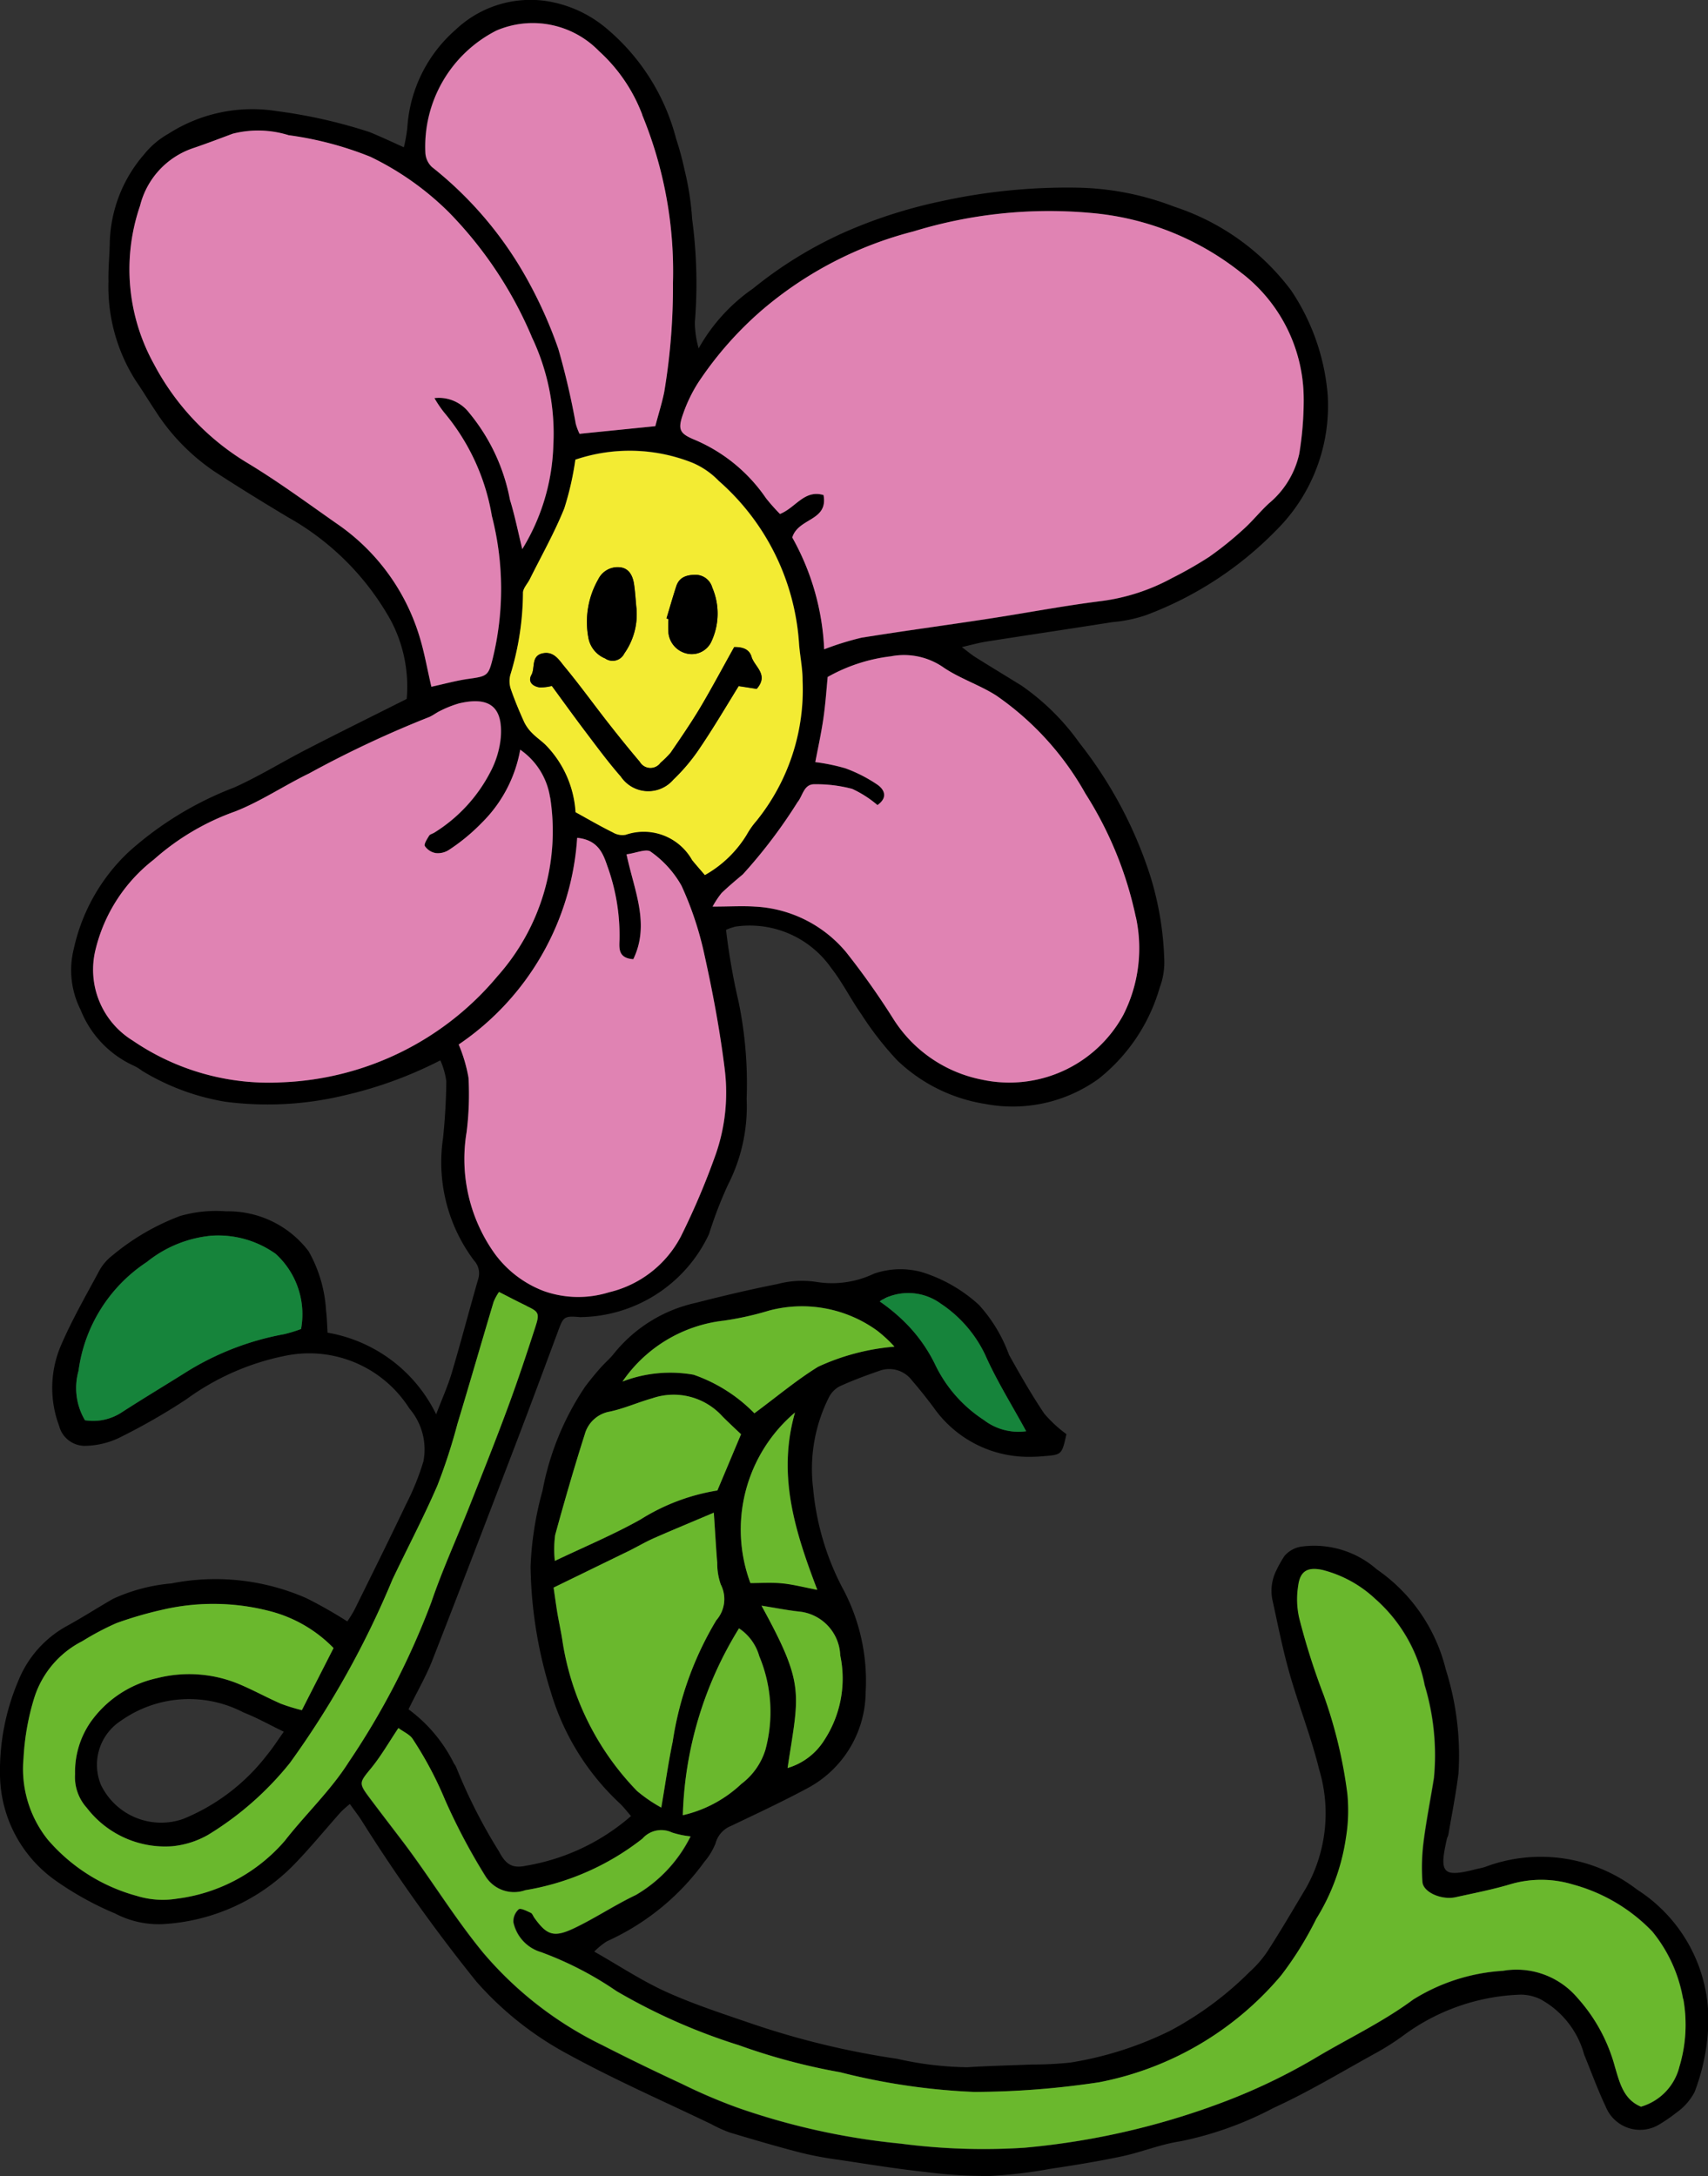 <svg xmlns="http://www.w3.org/2000/svg" width="55.392" height="70.548" viewBox="0 0 55.392 70.548">
  <rect x="0" y="0" width="55.392" height="70.548" fill="#333333" stroke="none"/>
  <g id="グループ_2547" data-name="グループ 2547" transform="translate(-0.255 -0.247)">
    <path id="パス_3337" data-name="パス 3337" d="M28.785,42.441a6.055,6.055,0,0,1,.814.672,5,5,0,0,1,1.008,1.424,4.421,4.421,0,0,0,1.553,1.746,1.838,1.838,0,0,0,1.375.365c-.473-.869-.963-1.648-1.332-2.484a4.112,4.112,0,0,0-1.443-1.656,1.786,1.786,0,0,0-1.654-.232,1.156,1.156,0,0,0-.187.086l-.031.016a1.12,1.12,0,0,0-.1.062,0,0,0,0,1,0,0M53.342,61.506a5.009,5.009,0,0,1,2.3,4.652,6.8,6.8,0,0,1-.43,1.914,1.9,1.9,0,0,1-.6.676,4.952,4.952,0,0,1-.588.4,1.2,1.2,0,0,1-1.693-.6c-.26-.549-.469-1.125-.7-1.689a2.913,2.913,0,0,0-1.426-1.8,1.513,1.513,0,0,0-.621-.145,6.759,6.759,0,0,0-3.842,1.344,8.326,8.326,0,0,1-.826.527c-1.113.611-2.2,1.273-3.355,1.8a11.252,11.252,0,0,1-3.021,1.084c-.644.094-1.262.353-1.9.488-.769.164-1.549.289-2.328.406a15.288,15.288,0,0,1-1.949.23,15.326,15.326,0,0,1-2.092-.129c-.932-.1-1.859-.252-2.787-.391a11.767,11.767,0,0,1-1.221-.225c-.783-.2-1.56-.43-2.336-.662a4.176,4.176,0,0,1-.6-.271c-1.539-.74-3.109-1.426-4.605-2.244A10.638,10.638,0,0,1,15.7,64.486a55.258,55.258,0,0,1-3.732-5.238c-.107-.162-.227-.318-.367-.514a3.66,3.66,0,0,0-.291.258c-.523.586-1.021,1.2-1.57,1.758A6.445,6.445,0,0,1,5.7,62.617a3.048,3.048,0,0,1-1.709-.332,10.159,10.159,0,0,1-1.943-1.076A4.253,4.253,0,0,1,.255,57.791a7.456,7.456,0,0,1,.6-3.066,3.521,3.521,0,0,1,1.582-1.769c.5-.275.984-.586,1.482-.873a5.726,5.726,0,0,1,1.892-.5,7.35,7.35,0,0,1,4.379.477,14.691,14.691,0,0,1,1.328.754,4.024,4.024,0,0,0,.232-.375c.562-1.137,1.127-2.273,1.672-3.418a8.224,8.224,0,0,0,.566-1.4,2.035,2.035,0,0,0-.457-1.711,3.846,3.846,0,0,0-4.062-1.7A8.147,8.147,0,0,0,6.3,45.612,20.075,20.075,0,0,1,4.081,46.88,2.654,2.654,0,0,1,3,47.122a.859.859,0,0,1-.828-.65,3.494,3.494,0,0,1,.049-2.58c.352-.822.8-1.605,1.225-2.394A1.589,1.589,0,0,1,3.9,40.95a7.58,7.58,0,0,1,2.2-1.281,4.218,4.218,0,0,1,1.488-.15,3.276,3.276,0,0,1,2.676,1.295,4.425,4.425,0,0,1,.566,1.932c.029.215.031.434.049.707A4.827,4.827,0,0,1,14.4,46.1c.2-.523.383-.928.508-1.351.3-1.008.564-2.023.855-3.033a.607.607,0,0,0-.133-.6,5.3,5.3,0,0,1-1.006-3.974c.062-.611.1-1.226.105-1.842a2.476,2.476,0,0,0-.193-.676A13.316,13.316,0,0,1,11.4,35.765a10.631,10.631,0,0,1-3.845.2,7.568,7.568,0,0,1-2.689-1,1.525,1.525,0,0,0-.279-.17,3.343,3.343,0,0,1-1.719-1.812A2.846,2.846,0,0,1,2.65,31a6.1,6.1,0,0,1,1.795-3.148,10.981,10.981,0,0,1,3.4-2.072c.816-.365,1.582-.844,2.381-1.252,1.051-.541,2.111-1.064,3.219-1.621a4.582,4.582,0,0,0-.514-2.543,8.667,8.667,0,0,0-3.345-3.353c-.809-.486-1.613-.978-2.4-1.494a6.793,6.793,0,0,1-1.908-1.976c-.207-.309-.4-.631-.611-.937a5.667,5.667,0,0,1-.894-3.24c-.01-.43.037-.859.043-1.289A4.536,4.536,0,0,1,4.927,5.254a2.727,2.727,0,0,1,.793-.672,5.04,5.04,0,0,1,3.517-.732,16.59,16.59,0,0,1,3,.678c.363.148.719.316,1.115.494a4.646,4.646,0,0,0,.113-.639,4.6,4.6,0,0,1,1.564-3.17A3.533,3.533,0,0,1,17.879.268a3.952,3.952,0,0,1,2.072.924A6.931,6.931,0,0,1,22.183,4.75a9.367,9.367,0,0,1,.271,1,9.173,9.173,0,0,1,.248,1.6,15.687,15.687,0,0,1,.088,3.344,3.125,3.125,0,0,0,.123.848A5.814,5.814,0,0,1,24.679,9.6a13.344,13.344,0,0,1,2.949-1.816,15.847,15.847,0,0,1,3.121-1.006,19.119,19.119,0,0,1,4.439-.447,9.14,9.14,0,0,1,3.148.617,7.736,7.736,0,0,1,3.789,2.711,7.115,7.115,0,0,1,1.189,3.4,5.688,5.688,0,0,1-1.678,4.388,11.55,11.55,0,0,1-4.211,2.742,4.525,4.525,0,0,1-1.088.227c-1.359.215-2.719.416-4.076.629-.238.037-.471.1-.812.182.18.135.3.236.426.318.5.314,1.01.621,1.514.934a7.62,7.62,0,0,1,1.867,1.846,13.771,13.771,0,0,1,2.308,4.334,10.189,10.189,0,0,1,.451,2.769,2.309,2.309,0,0,1-.148.832,5.826,5.826,0,0,1-1.986,2.965,4.765,4.765,0,0,1-3.689.81,5.319,5.319,0,0,1-2.836-1.408,10.3,10.3,0,0,1-1.168-1.5c-.342-.484-.607-1.025-.971-1.49a3.225,3.225,0,0,0-3.1-1.351,1.836,1.836,0,0,0-.316.107,21.276,21.276,0,0,0,.408,2.338,13.112,13.112,0,0,1,.26,3.142,5.573,5.573,0,0,1-.609,2.793,13.562,13.562,0,0,0-.611,1.59,4.667,4.667,0,0,1-4.181,2.693c-.545-.047-.541-.012-.74.523-.443,1.191-.885,2.381-1.338,3.566-.9,2.351-1.8,4.7-2.717,7.046-.207.527-.5,1.021-.769,1.58a4.857,4.857,0,0,1,1.473,1.756.774.774,0,0,1,.07.113,17.358,17.358,0,0,0,1.391,2.74c.219.418.43.561.881.461a6.916,6.916,0,0,0,3.4-1.609c-.123-.141-.236-.291-.371-.418a8.074,8.074,0,0,1-2.228-3.6,14.163,14.163,0,0,1-.658-4.074,10.7,10.7,0,0,1,.387-2.455A8.99,8.99,0,0,1,19.234,45.2c.156-.207.32-.408.49-.6.141-.162.309-.3.443-.471A4.7,4.7,0,0,1,22.8,42.491c.883-.225,1.769-.437,2.664-.613a3.1,3.1,0,0,1,1.293-.066,3.15,3.15,0,0,0,1.838-.27,2.624,2.624,0,0,1,1.539-.057A4.867,4.867,0,0,1,32,42.55a4.849,4.849,0,0,1,.978,1.621c.361.646.73,1.293,1.143,1.906a4.183,4.183,0,0,0,.719.666c-.15.678-.15.666-.768.717-.139.012-.275.018-.408.018a3.752,3.752,0,0,1-3.131-1.6c-.225-.3-.455-.592-.7-.873a.92.92,0,0,0-1.062-.314c-.434.15-.867.311-1.283.5a.827.827,0,0,0-.352.361,5.159,5.159,0,0,0-.512,2.937,8.639,8.639,0,0,0,.932,3.2,6.349,6.349,0,0,1,.773,3.42,3.561,3.561,0,0,1-1.891,3.115c-.81.434-1.644.824-2.476,1.221a.838.838,0,0,0-.5.561,2.147,2.147,0,0,1-.369.609,7.906,7.906,0,0,1-3.156,2.57,2.4,2.4,0,0,0-.41.334c.824.467,1.555.955,2.344,1.31.9.406,1.84.709,2.771,1.029a26.646,26.646,0,0,0,4.709,1.137,10.774,10.774,0,0,0,2.279.273c.7-.045,1.4-.059,2.094-.088a11.584,11.584,0,0,0,1.252-.064,11.357,11.357,0,0,0,3.232-1.033,10.849,10.849,0,0,0,2.576-1.908,3.551,3.551,0,0,0,.6-.7c.426-.664.826-1.346,1.23-2.023a4.926,4.926,0,0,0,.424-3.832c-.26-1.06-.668-2.084-.967-3.137-.221-.779-.377-1.578-.551-2.371a1.465,1.465,0,0,1,.127-.949,3.749,3.749,0,0,1,.266-.473.906.906,0,0,1,.541-.3,3.081,3.081,0,0,1,2.453.738,5.534,5.534,0,0,1,2.234,3.236,9.232,9.232,0,0,1,.414,3.373c-.082.672-.217,1.336-.33,2-.008.041-.035.08-.045.123-.262,1.144-.135,1.267.992.975a2.13,2.13,0,0,0,.256-.064,5.119,5.119,0,0,1,4.914.734m1.375,5.755a4.792,4.792,0,0,0-.869-4.394,5.6,5.6,0,0,0-2.576-1.523,3.543,3.543,0,0,0-2.012-.01c-.586.176-1.189.291-1.787.424-.449.1-1.051-.156-1.078-.494a6.682,6.682,0,0,1,.037-1.31c.088-.693.227-1.379.336-2.068a7.843,7.843,0,0,0-.3-3,5,5,0,0,0-1.609-2.806,3.9,3.9,0,0,0-1.711-.934c-.484-.1-.721.039-.781.525a2.731,2.731,0,0,0,.035,1.039,22.325,22.325,0,0,0,.795,2.5,15.167,15.167,0,0,1,.766,3.191,5.468,5.468,0,0,1-.045,1.426,6.847,6.847,0,0,1-.963,2.631,11.079,11.079,0,0,1-1.144,1.84,10.25,10.25,0,0,1-5.9,3.459,27.652,27.652,0,0,1-4.051.314,21.164,21.164,0,0,1-4.349-.639,20.03,20.03,0,0,1-3.285-.877,19.239,19.239,0,0,1-3.968-1.754,11.053,11.053,0,0,0-2.443-1.262,1.292,1.292,0,0,1-.9-.967.523.523,0,0,1,.172-.422c.062-.051.266.057.395.115.051.023.074.1.113.158.4.561.625.652,1.267.35.691-.326,1.334-.76,2.025-1.088a4.519,4.519,0,0,0,1.773-1.9,2.882,2.882,0,0,1-.605-.127.811.811,0,0,0-.953.2,8.356,8.356,0,0,1-3.8,1.672,1.094,1.094,0,0,1-1.285-.439A19.969,19.969,0,0,1,14.69,58.6a11.82,11.82,0,0,0-1.049-1.957c-.092-.154-.3-.238-.471-.367-.3.453-.553.891-.865,1.277-.416.51-.439.494-.031,1.037.34.453.686.9,1.029,1.353.9,1.185,1.668,2.463,2.617,3.617a11.859,11.859,0,0,0,3.871,3c.848.434,1.709.848,2.574,1.252a17.814,17.814,0,0,0,1.8.769,22.65,22.65,0,0,0,5.3,1.168,20.658,20.658,0,0,0,4,.133,24.4,24.4,0,0,0,6.566-1.521A19.232,19.232,0,0,0,42.868,67c1.07-.644,2.2-1.17,3.219-1.922a6.2,6.2,0,0,1,2.908-.932,2.593,2.593,0,0,1,2.42.877,5.456,5.456,0,0,1,1.213,2.228c.154.516.277,1.064.848,1.3a1.8,1.8,0,0,0,1.242-1.285M42.536,13.2a5.159,5.159,0,0,0-1.982-4.074A9.07,9.07,0,0,0,35.612,7.15a15,15,0,0,0-5.724.6,12.237,12.237,0,0,0-4.91,2.547A11.519,11.519,0,0,0,22.9,12.655a4.808,4.808,0,0,0-.484,1c-.189.527-.117.652.385.857a5.3,5.3,0,0,1,2.3,1.889,6.168,6.168,0,0,0,.453.51c.508-.2.789-.8,1.412-.613.158.848-.81.732-1.014,1.375A8.117,8.117,0,0,1,26.988,21.3a9.532,9.532,0,0,1,1.207-.375c1.361-.221,2.728-.4,4.092-.611,1.232-.187,2.457-.424,3.693-.578a6.534,6.534,0,0,0,2.287-.744,12.892,12.892,0,0,0,1.2-.684,10.976,10.976,0,0,0,1.119-.9c.293-.262.541-.578.832-.844a2.912,2.912,0,0,0,.976-1.6,10.87,10.87,0,0,0,.145-1.764M36.679,33.158a4.771,4.771,0,0,0,.41-3.181,12.077,12.077,0,0,0-1.633-4,9.5,9.5,0,0,0-2.9-3.185c-.535-.338-1.158-.541-1.683-.891a2.241,2.241,0,0,0-1.726-.375,5.477,5.477,0,0,0-2.051.67c-.047.467-.076.924-.143,1.375s-.17.924-.258,1.385a6.349,6.349,0,0,1,.973.2,4.733,4.733,0,0,1,1.043.533c.215.148.357.408,0,.66a3.544,3.544,0,0,0-.818-.525,4.517,4.517,0,0,0-1.217-.15c-.357-.01-.383.371-.557.58a16.524,16.524,0,0,1-1.773,2.34c-.234.2-.471.395-.691.607a2.96,2.96,0,0,0-.291.439c.551,0,.961-.023,1.367,0a4.12,4.12,0,0,1,2.965,1.48,24.716,24.716,0,0,1,1.516,2.14A4.4,4.4,0,0,0,32.1,35.252a4.209,4.209,0,0,0,4.576-2.094M29.263,43.907a4.388,4.388,0,0,0-.576-.531,4.158,4.158,0,0,0-3.5-.637,9.881,9.881,0,0,1-1.463.324,4.607,4.607,0,0,0-3.281,1.974,4.314,4.314,0,0,1,2.306-.221,5.082,5.082,0,0,1,1.971,1.25c.727-.535,1.365-1.076,2.07-1.51a7.325,7.325,0,0,1,2.472-.65M26.976,56.678a3.648,3.648,0,0,0,.529-2.762,1.483,1.483,0,0,0-1.361-1.428c-.365-.041-.727-.113-1.193-.187,1.428,2.6,1.215,2.814.846,5.263a2.106,2.106,0,0,0,1.18-.887m-2.2-29.8a6.772,6.772,0,0,0,1.51-4.584c0-.414-.094-.826-.119-1.242a7.681,7.681,0,0,0-2.6-5.22,2.589,2.589,0,0,0-.855-.588,5.509,5.509,0,0,0-3.795-.1,9.532,9.532,0,0,1-.359,1.578c-.318.787-.738,1.531-1.117,2.293-.076.154-.229.307-.223.455a9.225,9.225,0,0,1-.41,2.652.809.809,0,0,0,.012.447c.127.369.277.728.437,1.082a1.331,1.331,0,0,0,.264.363c.137.139.3.25.443.389a3.416,3.416,0,0,1,.959,2.17c.463.254.83.469,1.211.656a.6.6,0,0,0,.416.076,1.8,1.8,0,0,1,2.154.82c.121.15.25.295.414.486a3.722,3.722,0,0,0,1.357-1.309,2.623,2.623,0,0,1,.3-.43m1.986,24.912c-.73-1.912-1.3-3.72-.723-5.75a4.974,4.974,0,0,0-1.447,5.531c.324,0,.678-.025,1.023.008s.7.125,1.146.211m-1.678,5.177a4.691,4.691,0,0,0-.2-3.021,1.606,1.606,0,0,0-.658-.906A12.154,12.154,0,0,0,22.4,59.1a4.1,4.1,0,0,0,1.9-1.016,2.192,2.192,0,0,0,.781-1.113m-1.56-8.4c.266-.631.508-1.209.768-1.824-.2-.189-.41-.377-.605-.58a2.132,2.132,0,0,0-2.277-.584c-.461.131-.906.332-1.373.43a1.023,1.023,0,0,0-.814.74c-.344,1.08-.66,2.17-.959,3.263a3.561,3.561,0,0,0-.01.838c.975-.465,1.9-.852,2.777-1.342a6.651,6.651,0,0,1,2.494-.941m-.057-10.89a6.085,6.085,0,0,0,.291-2.791c-.152-1.236-.385-2.467-.654-3.681a10.79,10.79,0,0,0-.744-2.242,3.35,3.35,0,0,0-.994-1.1c-.137-.111-.482.041-.789.082.24,1.156.773,2.252.219,3.4-.494-.037-.457-.355-.447-.633a6.6,6.6,0,0,0-.395-2.39c-.141-.416-.307-.844-.978-.912a8.782,8.782,0,0,1-3.842,6.7,5,5,0,0,1,.318,1.078,9.757,9.757,0,0,1-.062,1.771,5.274,5.274,0,0,0,.91,3.929A3.519,3.519,0,0,0,17.891,42.1,3.341,3.341,0,0,0,20,42.146a3.552,3.552,0,0,0,2.334-1.808,23.743,23.743,0,0,0,1.129-2.658m.021,15.1a1.038,1.038,0,0,0,.148-1.154,2.043,2.043,0,0,1-.117-.707c-.043-.512-.07-1.023-.111-1.627-.676.287-1.312.549-1.941.826-.279.123-.541.279-.814.414-.8.393-1.607.783-2.441,1.189.047.316.08.572.123.828.051.3.119.6.164.9a8.912,8.912,0,0,0,2.42,4.867,4.806,4.806,0,0,0,.785.537c.139-.809.232-1.478.371-2.14a10.718,10.718,0,0,1,1.414-3.933M22.078,9.421a13.332,13.332,0,0,0-1-5.457,5.312,5.312,0,0,0-1.4-2.058,2.992,2.992,0,0,0-3.332-.668,4.217,4.217,0,0,0-2.3,3.978.683.683,0,0,0,.209.443A12.156,12.156,0,0,1,17.25,9.126a14.288,14.288,0,0,1,1.111,2.437,24.37,24.37,0,0,1,.564,2.422,1.883,1.883,0,0,0,.123.326l2.457-.248c.094-.352.211-.725.289-1.107a20.585,20.585,0,0,0,.283-3.535M18.2,14.685a7.271,7.271,0,0,0-.7-3.515,13.009,13.009,0,0,0-2.676-4.023,9.387,9.387,0,0,0-2.556-1.81,11.044,11.044,0,0,0-2.652-.7A3.328,3.328,0,0,0,7.8,4.586c-.43.16-.859.324-1.293.471A2.644,2.644,0,0,0,4.8,6.919a6.338,6.338,0,0,0,.451,5.136A8.212,8.212,0,0,0,8.22,15.224c1.012.605,1.967,1.309,2.933,1.986a6.838,6.838,0,0,1,2.693,3.631c.168.535.262,1.092.4,1.674.4-.086.8-.2,1.207-.256.6-.084.644-.1.783-.662a9.494,9.494,0,0,0-.027-4.623,7.027,7.027,0,0,0-1.551-3.359,3.7,3.7,0,0,1-.311-.461,1.238,1.238,0,0,1,1.127.478A6.236,6.236,0,0,1,16.8,16.448c.146.484.246.982.4,1.6A6.81,6.81,0,0,0,18.2,14.685M16.389,31.9A7.071,7.071,0,0,0,18.1,26.1a2.3,2.3,0,0,0-.967-1.547,4.414,4.414,0,0,1-1.25,2.373,6.241,6.241,0,0,1-1.055.871.655.655,0,0,1-.434.107.534.534,0,0,1-.352-.225c-.039-.066.07-.229.135-.336.029-.049.111-.064.168-.1a5.026,5.026,0,0,0,1.816-1.961,3.009,3.009,0,0,0,.34-1.113c.078-1.006-.361-1.351-1.355-1.117a3.535,3.535,0,0,0-.609.242c-.139.062-.262.168-.4.217a34.623,34.623,0,0,0-3.853,1.812c-.807.391-1.562.9-2.392,1.23a8,8,0,0,0-2.642,1.562,5.258,5.258,0,0,0-1.889,2.916,2.7,2.7,0,0,0,1.209,2.955A7.818,7.818,0,0,0,9.4,35.336,9.591,9.591,0,0,0,16.389,31.9m1.238,11.339c.135-.416.088-.467-.295-.648-.295-.141-.584-.293-.894-.451a1.684,1.684,0,0,0-.176.326c-.395,1.318-.777,2.639-1.174,3.957a18.385,18.385,0,0,1-.648,1.992c-.447,1.033-.975,2.033-1.459,3.051a29.332,29.332,0,0,1-3.326,5.947A10.194,10.194,0,0,1,7.009,59.73a2.9,2.9,0,0,1-1.174.373,3.2,3.2,0,0,1-2.763-1.244,1.487,1.487,0,0,1-.381-1.094,2.853,2.853,0,0,1,.5-1.682,3.569,3.569,0,0,1,2.154-1.428,4.211,4.211,0,0,1,2.715.213c.441.189.865.422,1.307.615a5.874,5.874,0,0,0,.68.209c.355-.7.682-1.334,1.027-2.014A4.409,4.409,0,0,0,9.1,52.508a7.276,7.276,0,0,0-3.572-.072,12.332,12.332,0,0,0-1.5.436,8.872,8.872,0,0,0-1.1.582,3.11,3.11,0,0,0-1.57,1.863,8.019,8.019,0,0,0-.34,1.928,3.675,3.675,0,0,0,.781,2.64,5.811,5.811,0,0,0,2.892,1.83,2.852,2.852,0,0,0,1.3.09,5.53,5.53,0,0,0,3.5-1.877c.676-.863,1.492-1.633,2.074-2.553A24.781,24.781,0,0,0,14.243,52.2c.359-1.055.826-2.072,1.236-3.109.428-1.08.857-2.16,1.262-3.25.316-.859.605-1.728.887-2.6m-7.609.1a2.644,2.644,0,0,0-.814-2.43,3.211,3.211,0,0,0-2.1-.6,3.908,3.908,0,0,0-2.09.85A5.014,5.014,0,0,0,2.8,44.692a2.051,2.051,0,0,0,.209,1.6A1.686,1.686,0,0,0,4.2,46.038c.662-.426,1.336-.832,2-1.248A9.077,9.077,0,0,1,9.469,43.5a4.526,4.526,0,0,0,.549-.168m-1.1,13.81c.187-.229.348-.48.541-.752-.477-.23-.877-.457-1.3-.621a3.82,3.82,0,0,0-3.976.262,1.7,1.7,0,0,0-.652,2.088,2.168,2.168,0,0,0,2.662,1.1,6.543,6.543,0,0,0,2.726-2.08"/>
    <path id="パス_3338" data-name="パス 3338" d="M103.159,274.659a4.687,4.687,0,0,1-.129,2.207,1.8,1.8,0,0,1-1.242,1.285c-.57-.234-.693-.783-.848-1.3a5.456,5.456,0,0,0-1.213-2.228,2.593,2.593,0,0,0-2.42-.877,6.2,6.2,0,0,0-2.908.932c-1.014.752-2.148,1.277-3.219,1.922a19.228,19.228,0,0,1-2.828,1.361,24.4,24.4,0,0,1-6.566,1.521,20.657,20.657,0,0,1-4-.133,22.65,22.65,0,0,1-5.3-1.168,17.8,17.8,0,0,1-1.8-.77c-.865-.4-1.726-.818-2.574-1.252a11.859,11.859,0,0,1-3.871-3c-.949-1.154-1.717-2.431-2.617-3.617-.344-.451-.689-.9-1.029-1.353-.408-.543-.385-.527.031-1.037.312-.387.562-.824.865-1.277.172.129.379.213.471.367A11.817,11.817,0,0,1,63,268.2a19.972,19.972,0,0,0,1.318,2.494,1.094,1.094,0,0,0,1.285.439,8.357,8.357,0,0,0,3.8-1.672.811.811,0,0,1,.953-.2,2.88,2.88,0,0,0,.605.127,4.519,4.519,0,0,1-1.773,1.9c-.691.328-1.334.762-2.025,1.088-.643.3-.865.211-1.268-.35-.039-.055-.062-.135-.113-.158-.129-.059-.332-.166-.395-.115a.523.523,0,0,0-.172.422,1.292,1.292,0,0,0,.9.967,11.052,11.052,0,0,1,2.443,1.262,19.243,19.243,0,0,0,3.969,1.754,20.027,20.027,0,0,0,3.285.877,21.165,21.165,0,0,0,4.349.639,27.659,27.659,0,0,0,4.051-.314,10.251,10.251,0,0,0,5.9-3.459,11.079,11.079,0,0,0,1.144-1.84,6.848,6.848,0,0,0,.963-2.631,5.468,5.468,0,0,0,.045-1.426,15.168,15.168,0,0,0-.766-3.191,22.324,22.324,0,0,1-.795-2.5,2.731,2.731,0,0,1-.035-1.039c.061-.486.3-.627.781-.525a3.9,3.9,0,0,1,1.711.934,5,5,0,0,1,1.609,2.806,7.844,7.844,0,0,1,.3,3c-.109.689-.248,1.375-.336,2.068a6.682,6.682,0,0,0-.037,1.31c.027.338.629.594,1.078.494.6-.133,1.2-.248,1.787-.424a3.543,3.543,0,0,1,2.012.01,5.6,5.6,0,0,1,2.576,1.523,4.688,4.688,0,0,1,1,2.187" transform="translate(-48.314 -209.605)" fill="#6ab82d"/>
    <path id="パス_3339" data-name="パス 3339" d="M131.478,37.257a5.159,5.159,0,0,1,1.982,4.074,10.871,10.871,0,0,1-.145,1.764,2.912,2.912,0,0,1-.977,1.6c-.291.266-.539.582-.832.844a10.978,10.978,0,0,1-1.119.9,12.9,12.9,0,0,1-1.2.684,6.534,6.534,0,0,1-2.287.744c-1.236.154-2.461.391-3.693.578-1.363.209-2.73.391-4.092.611a9.531,9.531,0,0,0-1.207.375,8.117,8.117,0,0,0-1.035-3.625c.2-.643,1.172-.527,1.014-1.375-.623-.186-.9.41-1.412.613a6.17,6.17,0,0,1-.453-.51,5.3,5.3,0,0,0-2.3-1.889c-.5-.205-.574-.33-.385-.857a4.808,4.808,0,0,1,.484-1,11.518,11.518,0,0,1,2.076-2.359,12.237,12.237,0,0,1,4.91-2.547,15,15,0,0,1,5.724-.6,9.07,9.07,0,0,1,4.941,1.973" transform="translate(-90.925 -28.134)" fill="#e083b3"/>
    <path id="パス_3340" data-name="パス 3340" d="M132.3,117.478a4.77,4.77,0,0,1-.41,3.181,4.209,4.209,0,0,1-4.576,2.094,4.4,4.4,0,0,1-2.894-1.992,24.715,24.715,0,0,0-1.516-2.14,4.12,4.12,0,0,0-2.965-1.48c-.406-.027-.816,0-1.367,0a2.961,2.961,0,0,1,.291-.439c.221-.213.457-.41.691-.607a16.525,16.525,0,0,0,1.773-2.34c.174-.209.2-.59.557-.58a4.517,4.517,0,0,1,1.217.15,3.544,3.544,0,0,1,.818.525c.355-.252.213-.512,0-.66a4.731,4.731,0,0,0-1.043-.533,6.349,6.349,0,0,0-.973-.2c.088-.461.189-.92.258-1.385s.1-.908.143-1.375a5.477,5.477,0,0,1,2.051-.67,2.241,2.241,0,0,1,1.726.375c.525.35,1.148.553,1.683.891a9.5,9.5,0,0,1,2.9,3.185,12.076,12.076,0,0,1,1.633,4" transform="translate(-95.207 -87.502)" fill="#e083b3"/>
    <path id="パス_3341" data-name="パス 3341" d="M151.088,219.374a1.838,1.838,0,0,1-1.375-.365,4.42,4.42,0,0,1-1.553-1.746,5,5,0,0,0-1.008-1.424,5.819,5.819,0,0,0-.814-.672,1.113,1.113,0,0,1,.1-.064l.031-.016a1.626,1.626,0,0,1,.188-.086,1.786,1.786,0,0,1,1.654.232,4.111,4.111,0,0,1,1.443,1.656c.369.836.859,1.615,1.332,2.484" transform="translate(-117.553 -172.726)" fill="#16843b"/>
    <path id="パス_3342" data-name="パス 3342" d="M147.018,215.528a1.156,1.156,0,0,1,.187-.086,1.625,1.625,0,0,0-.187.086" transform="translate(-118.101 -173.167)" fill="#fff"/>
    <path id="パス_3343" data-name="パス 3343" d="M146.432,215.962a1.111,1.111,0,0,0-.1.064,0,0,0,0,0,0,0,1.12,1.12,0,0,1,.1-.062" transform="translate(-117.545 -173.586)" fill="#fff"/>
    <path id="パス_3344" data-name="パス 3344" d="M111.872,217.815a4.387,4.387,0,0,1,.576.531,7.324,7.324,0,0,0-2.473.65c-.705.434-1.344.975-2.07,1.51a5.082,5.082,0,0,0-1.971-1.25,4.314,4.314,0,0,0-2.306.221,4.607,4.607,0,0,1,3.281-1.974,9.881,9.881,0,0,0,1.463-.324,4.158,4.158,0,0,1,3.5.637" transform="translate(-83.185 -174.439)" fill="#6ab82d"/>
    <path id="パス_3345" data-name="パス 3345" d="M129.263,268.4a3.648,3.648,0,0,1-.529,2.762,2.106,2.106,0,0,1-1.18.887c.369-2.449.582-2.664-.846-5.263.467.074.828.146,1.193.188a1.483,1.483,0,0,1,1.361,1.428" transform="translate(-101.757 -214.481)" fill="#6ab82d"/>
    <path id="パス_3346" data-name="パス 3346" d="M94.361,82.49a6.772,6.772,0,0,1-1.51,4.584,2.623,2.623,0,0,0-.3.43,3.722,3.722,0,0,1-1.357,1.309c-.164-.191-.293-.336-.414-.486a1.8,1.8,0,0,0-2.154-.82.6.6,0,0,1-.416-.076c-.381-.187-.748-.4-1.211-.656a3.416,3.416,0,0,0-.959-2.17c-.139-.139-.307-.25-.443-.389a1.331,1.331,0,0,1-.264-.363c-.16-.354-.311-.713-.437-1.082a.809.809,0,0,1-.012-.447,9.225,9.225,0,0,0,.41-2.652c-.006-.148.146-.3.223-.455.379-.762.8-1.506,1.117-2.293a9.533,9.533,0,0,0,.359-1.578,5.509,5.509,0,0,1,3.795.1,2.589,2.589,0,0,1,.855.588,7.681,7.681,0,0,1,2.6,5.22c.025.416.119.828.119,1.242m-1.488.283c.4-.459-.068-.711-.166-1.035-.082-.271-.314-.318-.564-.32-.377.672-.725,1.326-1.1,1.961-.3.5-.635.988-.967,1.473a3.59,3.59,0,0,1-.324.32.4.4,0,0,1-.672-.033c-.355-.418-.7-.846-1.037-1.277-.473-.605-.922-1.228-1.412-1.818-.168-.205-.338-.492-.689-.424-.4.078-.246.469-.375.7s.051.375.273.406a1.491,1.491,0,0,0,.389-.049c.375.51.732,1.006,1.1,1.494s.734.986,1.139,1.445a1.071,1.071,0,0,0,1.7.1,6.146,6.146,0,0,0,.879-1.055c.437-.65.836-1.328,1.24-1.978.248.037.43.066.584.09M91.424,81.2a2.138,2.138,0,0,0,.006-1.715.565.565,0,0,0-.537-.406c-.279,0-.527.068-.627.367-.113.346-.213.7-.318,1.047l.064.02a4.5,4.5,0,0,0,0,.459.771.771,0,0,0,.615.664.7.7,0,0,0,.795-.436m-2.847.439a2.206,2.206,0,0,0,.4-1.486c-.025-.26-.039-.52-.078-.777-.043-.275-.166-.52-.477-.541a.7.7,0,0,0-.682.393,2.779,2.779,0,0,0-.322,1.877.894.894,0,0,0,.547.687.421.421,0,0,0,.615-.152" transform="translate(-68.079 -60.195)" fill="#f3eb33"/>
    <path id="パス_3347" data-name="パス 3347" d="M124.977,234.732c-.578,2.029-.008,3.838.723,5.75-.449-.086-.795-.178-1.146-.211s-.7-.008-1.023-.008a4.974,4.974,0,0,1,1.447-5.531" transform="translate(-98.94 -188.69)" fill="#6ab82d"/>
    <path id="パス_3348" data-name="パス 3348" d="M116.128,271.478a4.691,4.691,0,0,1,.2,3.021,2.192,2.192,0,0,1-.781,1.113,4.1,4.1,0,0,1-1.9,1.016,12.153,12.153,0,0,1,1.822-6.056,1.606,1.606,0,0,1,.658.906" transform="translate(-91.248 -217.531)" fill="#6ab82d"/>
    <path id="パス_3349" data-name="パス 3349" d="M95.452,107.972c.1.324.57.576.166,1.035-.154-.023-.336-.053-.584-.09-.4.65-.8,1.328-1.24,1.978a6.146,6.146,0,0,1-.879,1.055,1.071,1.071,0,0,1-1.7-.1c-.4-.459-.768-.957-1.139-1.445s-.728-.984-1.1-1.494a1.491,1.491,0,0,1-.389.049c-.223-.031-.4-.178-.273-.406s-.023-.623.375-.7c.352-.068.521.219.689.424.49.59.939,1.213,1.412,1.818.338.432.682.859,1.037,1.277a.4.4,0,0,0,.672.033,3.589,3.589,0,0,0,.324-.32c.332-.484.666-.969.967-1.473.377-.635.725-1.289,1.1-1.961.25,0,.482.049.564.32" transform="translate(-70.823 -86.429)"/>
    <path id="パス_3350" data-name="パス 3350" d="M98.347,233.086c-.26.615-.5,1.193-.768,1.824a6.651,6.651,0,0,0-2.494.941c-.873.49-1.8.877-2.777,1.342a3.561,3.561,0,0,1,.01-.838c.3-1.094.615-2.183.959-3.263a1.023,1.023,0,0,1,.814-.74c.467-.1.912-.3,1.373-.43a2.132,2.132,0,0,1,2.277.584c.2.2.406.391.605.58" transform="translate(-74.059 -186.341)" fill="#6ab82d"/>
    <path id="パス_3351" data-name="パス 3351" d="M85.052,146.81a6.085,6.085,0,0,1-.291,2.791,23.745,23.745,0,0,1-1.129,2.658,3.553,3.553,0,0,1-2.334,1.808,3.341,3.341,0,0,1-2.111-.041,3.519,3.519,0,0,1-1.594-1.217,5.274,5.274,0,0,1-.91-3.929,9.757,9.757,0,0,0,.063-1.771,5,5,0,0,0-.318-1.078,8.782,8.782,0,0,0,3.842-6.7c.672.068.838.5.978.912a6.6,6.6,0,0,1,.395,2.39c-.01.277-.047.6.447.633.555-1.146.021-2.242-.219-3.4.307-.041.652-.193.789-.082a3.35,3.35,0,0,1,.994,1.1,10.79,10.79,0,0,1,.744,2.242c.27,1.215.5,2.445.654,3.681" transform="translate(-61.297 -111.922)" fill="#e083b3"/>
    <path id="パス_3352" data-name="パス 3352" d="M97.613,253.686a1.038,1.038,0,0,1-.148,1.154,10.717,10.717,0,0,0-1.414,3.933c-.139.662-.232,1.332-.371,2.14a4.8,4.8,0,0,1-.785-.537,8.912,8.912,0,0,1-2.42-4.867c-.045-.3-.113-.6-.164-.9-.043-.256-.076-.512-.123-.828.834-.406,1.639-.8,2.441-1.189.273-.135.535-.291.814-.414.629-.277,1.266-.539,1.941-.826.041.6.068,1.115.111,1.627a2.043,2.043,0,0,0,.117.707" transform="translate(-73.979 -202.064)" fill="#6ab82d"/>
    <path id="パス_3353" data-name="パス 3353" d="M112.41,96.068a2.138,2.138,0,0,1-.006,1.715.7.7,0,0,1-.795.436.771.771,0,0,1-.615-.664,4.487,4.487,0,0,1,0-.459l-.064-.02c.105-.35.205-.7.318-1.047.1-.3.348-.365.627-.367a.565.565,0,0,1,.537.406" transform="translate(-89.059 -76.78)"/>
    <path id="パス_3354" data-name="パス 3354" d="M77.908,7.02a13.332,13.332,0,0,1,1,5.457,20.584,20.584,0,0,1-.283,3.535c-.078.383-.2.756-.289,1.107l-2.457.248a1.882,1.882,0,0,1-.123-.326,24.37,24.37,0,0,0-.564-2.422,14.287,14.287,0,0,0-1.111-2.437A12.156,12.156,0,0,0,71.09,8.715a.683.683,0,0,1-.209-.443,4.217,4.217,0,0,1,2.3-3.978,2.992,2.992,0,0,1,3.332.668,5.312,5.312,0,0,1,1.4,2.058" transform="translate(-56.828 -3.055)" fill="#e083b3"/>
    <path id="パス_3355" data-name="パス 3355" d="M99.37,95.722a2.206,2.206,0,0,1-.4,1.486.421.421,0,0,1-.615.152.894.894,0,0,1-.547-.687,2.779,2.779,0,0,1,.322-1.877.7.7,0,0,1,.682-.393c.311.021.434.266.477.541.039.258.053.518.078.777" transform="translate(-78.475 -75.767)"/>
    <path id="パス_3356" data-name="パス 3356" d="M34.829,28.576a7.271,7.271,0,0,1,.7,3.515,6.81,6.81,0,0,1-1.008,3.365c-.15-.619-.25-1.117-.4-1.6A6.236,6.236,0,0,0,32.8,31.039a1.238,1.238,0,0,0-1.127-.478,3.7,3.7,0,0,0,.311.461,7.027,7.027,0,0,1,1.551,3.359A9.494,9.494,0,0,1,33.564,39c-.139.561-.18.578-.783.662-.406.057-.807.17-1.207.256-.137-.582-.23-1.139-.4-1.674a6.838,6.838,0,0,0-2.693-3.631c-.967-.678-1.922-1.381-2.933-1.986a8.212,8.212,0,0,1-2.971-3.168,6.338,6.338,0,0,1-.451-5.136,2.644,2.644,0,0,1,1.711-1.863c.434-.146.863-.311,1.293-.471a3.328,3.328,0,0,1,1.814.047,11.044,11.044,0,0,1,2.652.7,9.387,9.387,0,0,1,2.556,1.81,13.009,13.009,0,0,1,2.676,4.023" transform="translate(-17.329 -17.407)" fill="#e083b3"/>
    <path id="パス_3357" data-name="パス 3357" d="M30.625,119.759a7.071,7.071,0,0,1-1.707,5.8A9.59,9.59,0,0,1,21.927,129a7.818,7.818,0,0,1-4.836-1.351,2.7,2.7,0,0,1-1.209-2.955,5.258,5.258,0,0,1,1.889-2.916,8,8,0,0,1,2.642-1.562c.83-.326,1.586-.84,2.392-1.23a34.618,34.618,0,0,1,3.853-1.812c.143-.049.266-.154.4-.217a3.535,3.535,0,0,1,.609-.242c.994-.234,1.434.111,1.355,1.117a3.009,3.009,0,0,1-.34,1.113,5.026,5.026,0,0,1-1.816,1.961c-.057.035-.139.051-.168.1-.064.107-.174.27-.135.336a.534.534,0,0,0,.352.225.655.655,0,0,0,.434-.107,6.243,6.243,0,0,0,1.055-.871,4.414,4.414,0,0,0,1.25-2.373,2.3,2.3,0,0,1,.967,1.547" transform="translate(-12.529 -93.663)" fill="#e083b3"/>
    <path id="パス_3358" data-name="パス 3358" d="M20.45,215.183c.383.182.43.232.295.648-.281.873-.57,1.742-.887,2.6-.4,1.09-.834,2.17-1.262,3.25-.41,1.037-.877,2.055-1.236,3.109a24.781,24.781,0,0,1-2.676,5.179c-.582.92-1.4,1.689-2.074,2.553a5.53,5.53,0,0,1-3.5,1.877,2.852,2.852,0,0,1-1.3-.09,5.81,5.81,0,0,1-2.892-1.83,3.675,3.675,0,0,1-.781-2.64,8.019,8.019,0,0,1,.34-1.928,3.11,3.11,0,0,1,1.57-1.863,8.875,8.875,0,0,1,1.1-.582,12.33,12.33,0,0,1,1.5-.436,7.276,7.276,0,0,1,3.572.072,4.409,4.409,0,0,1,1.971,1.172c-.346.68-.672,1.316-1.027,2.014a5.867,5.867,0,0,1-.68-.209c-.441-.193-.865-.426-1.307-.615a4.211,4.211,0,0,0-2.715-.213,3.569,3.569,0,0,0-2.154,1.428,2.853,2.853,0,0,0-.5,1.682,1.487,1.487,0,0,0,.381,1.094A3.2,3.2,0,0,0,8.953,232.7a2.9,2.9,0,0,0,1.174-.373A10.193,10.193,0,0,0,12.773,230a29.332,29.332,0,0,0,3.326-5.947c.484-1.018,1.012-2.017,1.459-3.051a18.387,18.387,0,0,0,.648-1.992c.4-1.318.779-2.639,1.174-3.957a1.683,1.683,0,0,1,.176-.326c.311.158.6.311.894.451" transform="translate(-3.118 -172.596)" fill="#6ab82d"/>
    <path id="パス_3359" data-name="パス 3359" d="M19.394,205.975a2.645,2.645,0,0,1,.814,2.43,4.526,4.526,0,0,1-.549.168,9.077,9.077,0,0,0-3.269,1.287c-.668.416-1.342.822-2,1.248a1.686,1.686,0,0,1-1.189.254,2.051,2.051,0,0,1-.209-1.6,5.014,5.014,0,0,1,2.221-3.533,3.908,3.908,0,0,1,2.09-.85,3.211,3.211,0,0,1,2.1.6" transform="translate(-10.19 -165.07)" fill="#16843b"/>
  </g>
</svg>
